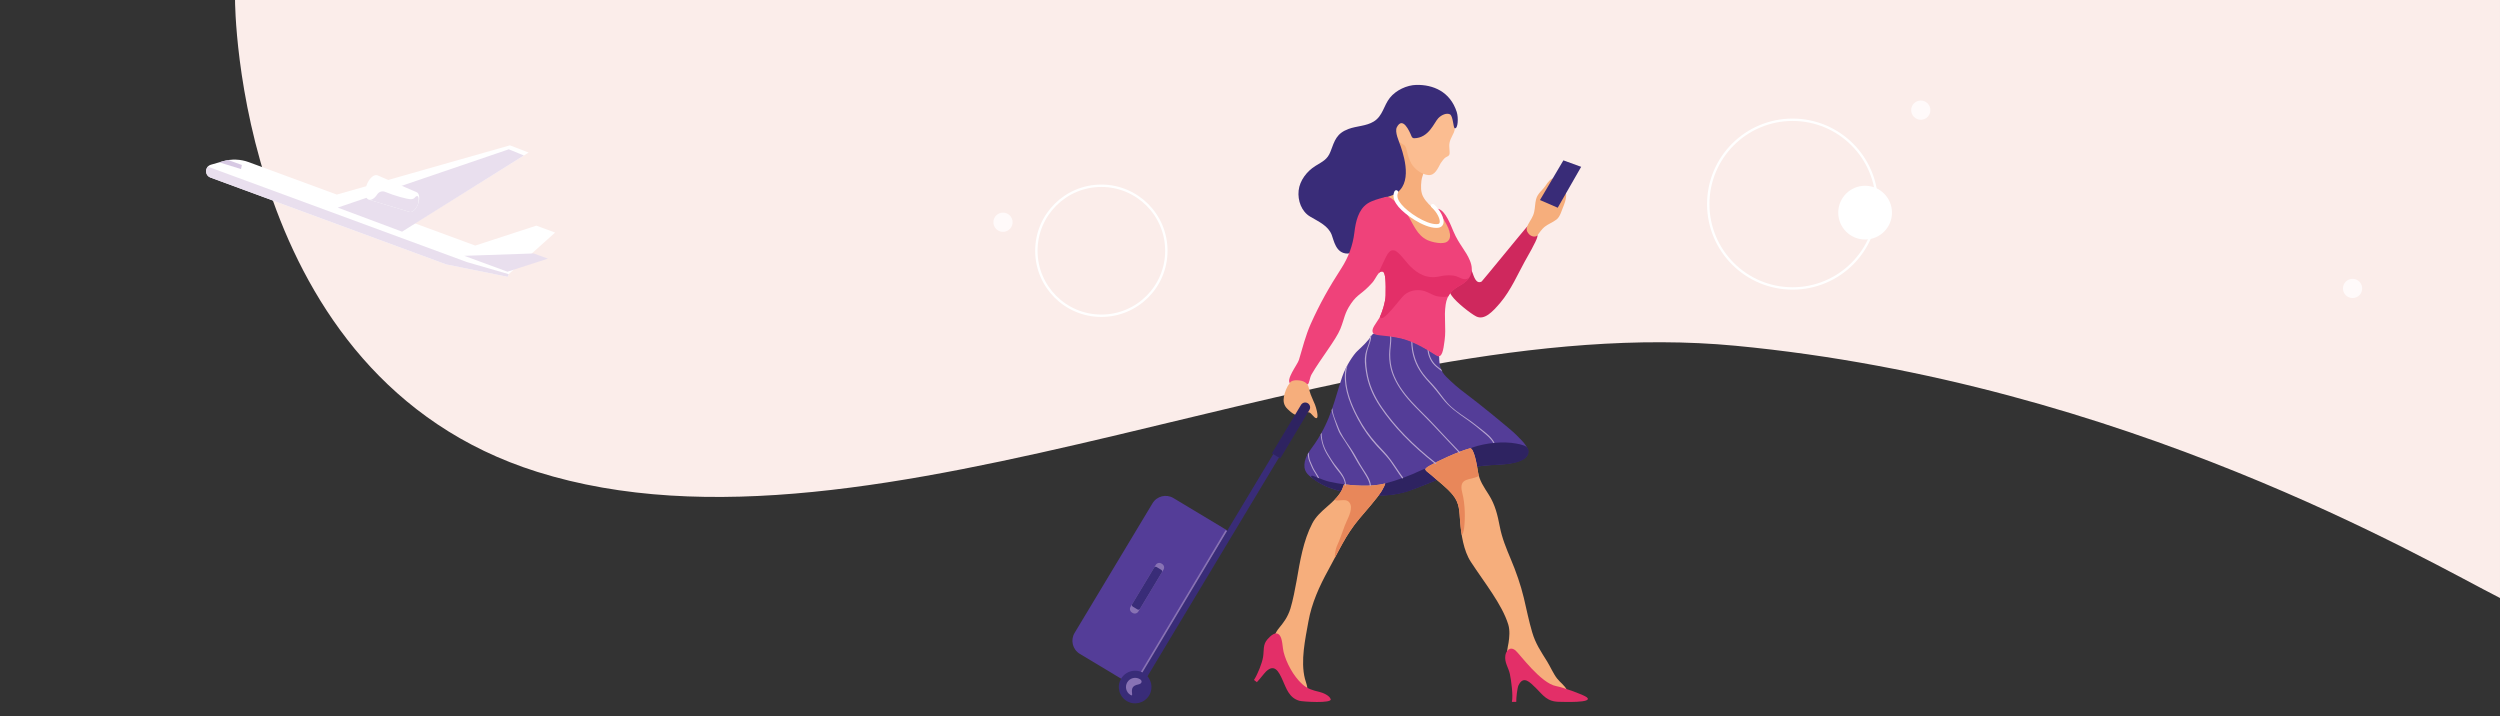 <?xml version="1.0" encoding="utf-8"?>
<!-- Generator: Adobe Illustrator 16.0.0, SVG Export Plug-In . SVG Version: 6.00 Build 0)  -->
<!DOCTYPE svg PUBLIC "-//W3C//DTD SVG 1.1//EN" "http://www.w3.org/Graphics/SVG/1.1/DTD/svg11.dtd">
<svg version="1.1" id="Layer_1" xmlns="http://www.w3.org/2000/svg" xmlns:xlink="http://www.w3.org/1999/xlink" x="0px" y="0px"
	 width="1051.34px" height="301.143px" viewBox="0 0 1051.34 301.143" enable-background="new 0 0 1051.34 301.143"
	 xml:space="preserve">
<rect x="0" y="0" width="1051.34" height="301.143" fill="#333333" stroke="none"/>
<g>
	<path fill="#FBEDEA" d="M98.841,0c0,0-0.018,158.51,127.111,198.438c142.655,44.812,340.186-68.585,503.873-53.039
		c163.691,15.549,290.806,90.534,321.515,106.079c0-117.966,0-251.479,0-251.479L98.841,0L98.841,0z"/>
	<circle fill="#FFFFFF" cx="784.346" cy="89.42" r="11.3"/>
	<circle fill="#FFFAFA" cx="807.759" cy="46.324" r="4.04"/>
	<circle fill="#FFFAFA" cx="421.798" cy="93.461" r="4.04"/>
	<circle fill="#FFFAFA" cx="989.342" cy="121.301" r="4.04"/>
	<circle fill="none" stroke="#FFFFFF" stroke-miterlimit="10" cx="463.16" cy="105.452" r="27.332"/>
	<circle fill="none" stroke="#FFFFFF" stroke-miterlimit="10" cx="753.85" cy="85.833" r="35.468"/>
	<g>
		<g>
			<path fill="#543D98" d="M641.779,187.534c-1.163-1.869-2.7-3.123-4.199-4.703c-1.904-2.013-16.374-13.773-21.646-17.649
				c-2.432-1.786-5.288-4.263-7.799-6.79c-2.438-2.454-2.879-5.012-2.903-8.354c-0.003-0.412-1.28-0.881-1.404-0.96
				c-4.093-2.653-8.355-5.124-13.04-6.581c-1.991-0.623-4-0.906-6.047-1.271c-2.245-0.399-4.338-1.117-6.639-1.053
				c-0.389,0.01-1.072,0.498-1.262,0.813c-1.437,2.386-3.894,4.632-6.039,6.641c-1.621,1.515-4.791,6.264-6.313,10.7
				c-3.146,9.197-4.589,17.989-11.535,28.201c-1.729,2.539-4.217,5.271-4.403,8.858c-0.187,3.501,2.096,4.788,4.703,6.654
				c4.082,2.916,8.856,4.234,13.708,5.208c5.585,1.121,11.283,1.361,16.962,0.909c5.915-0.48,11.229-2.717,16.688-4.885
				c6.125-2.43,12.508-5.467,18.99-6.774c3.521-0.711,7.637-0.984,11.211-1.168c2.324-0.119,4.916-0.424,7.189-1.174
				C642.487,192.679,643.645,190.534,641.779,187.534z"/>
			<path fill="#2E2361" d="M564.185,206.495c0.231-0.433,0.682-1.204,0.909-1.923c0.161-0.508,0.39-0.865,0.144-0.896
				c-1.602-0.196-4.229-0.67-6.063-1.075c-2.933-0.646-7.021-2.689-7.497-2.563c-1.902,0.5,5.146,4.274,6.612,4.816
				c1.249,0.47,4.354,1.442,5.489,1.74C564.003,206.657,564.14,206.575,564.185,206.495z"/>
			<path fill="#2E2361" d="M604.217,201.896c1.154-0.51-3.396-3.123-4.055-3.955c-0.723-0.917-0.93-0.94-2.758-0.063
				c-4.188,2.02-9.942,4.143-14.438,5.313c-0.604,0.157-0.618,0.233-0.852,0.803c-0.188,0.462-1.46,2.901-2.531,4.233
				c-0.045,0.051-0.134,0.276,0.529,0.258c3.701-0.107,6.982-0.43,11.073-1.532C592.619,206.563,602.031,202.858,604.217,201.896z"
				/>
			<path fill="#2E2361" d="M642.632,188.792c-0.563-1.405-2.956-1.879-5.067-2.274c-5.296-0.993-12.64-0.314-18.325,1.653
				c-0.944,0.329-0.783,0.669-0.535,1.046c0.86,1.303,1.729,3.688,2.071,6.335c0.048,0.367,0.426,0.662,0.774,0.609
				c3.176-0.493,7.705-0.594,11.093-0.874c2.677-0.225,5.442-0.65,7.885-1.949C642.406,192.333,643.275,190.408,642.632,188.792z"/>
			<path fill="#CF285D" d="M646.526,99.567c0.446-2.185-3.669-4.99-4.377-4.212c-1.348,1.486-18.827,22.908-19.069,23.039
				c-2.389,1.279-3.314-2.318-3.884-3.831c-0.742-1.975-2.125-4.326-2.436-2.277c-0.662,4.354-1.398,6.732-5.397,8.965
				c-1.911,1.063-2.069,1.396-0.813,3.186c1.963,2.786,8.018,7.526,10.27,8.645c3.431,1.694,6.898-1.984,10.112-5.771
				c4.439-5.226,7.573-12.483,10.206-17.201C642.226,108.162,646.147,101.442,646.526,99.567z"/>
			<path fill="#F6AE7C" d="M608.669,94.61c-2.285-5.228-7.675-7.207-10.197-11.915c-1.051-1.962-0.961-4.435-0.715-6.628
				c0.313-2.778,1.812-3.396-0.18-5.196c-2.021-1.832-4.109-2.54-5.097-5.708c-0.574-1.85-0.861-5.552-3.055-6.209
				c-3.09-0.93-2.275,2.225-2.33,4.629c-0.076,3.154-0.271,7.354-0.365,10.521c-0.117,3.884-2.461,6.078-3.781,7.391
				c-1.643,1.626,0.118,0.92,2.089,2.293c4.18,2.905,5.738,4.01,7.598,8.561c2.902,7.135,7.061,9.597,11.682,9.976
				C611.615,102.913,610.757,99.389,608.669,94.61z"/>
			<path fill="#FBBD91" d="M611.429,55.642c1.031-2.375,0.004-6.447-0.703-7.798c-0.692-1.313-2.564-0.981-4.094-0.353
				c-4.228,1.733-4.486,5.685-7.849,8.305c-1.271,0.996-3.822,1.377-4.841,0.281c-1.298-1.396-1.198-3.47-3.062-4.438
				c-5.045-2.618-5.054,5.685-2.486,7.945c1.902,1.682,2.525,0.814,3.194,3.664c0.45,1.931,0.999,3.95,2.025,5.668
				c1.322,2.192,4.265,4.521,7.113,4.709c2.737,0.183,3.873-2.735,5.146-5.023c0.309-0.558,1.556-2.127,2.046-2.385
				c1.951-1.018,1.813-0.811,1.568-4.508C609.335,59.201,610.474,57.839,611.429,55.642z"/>
			<path fill="#F6AE7C" d="M658.994,290.214c-0.987-1.969-2.887-3.203-4.214-4.91c-1.519-1.957-2.847-5.016-4.146-7.117
				c-2.62-4.244-4.834-7.377-6.275-12.229c-1.43-4.818-2.365-9.625-3.531-14.504c-1.31-5.482-3.285-11.088-5.469-16.275
				c-1.9-4.527-3.711-8.875-4.643-13.718c-0.943-4.896-1.934-9.162-4.633-13.422c-2.021-3.19-3.995-5.924-4.563-9.735
				c-0.404-2.688-1.695-10.212-3.389-9.754c-5.142,1.391-13.211,5.232-16.685,7.15c-3.448,1.902-1.874,1.985,0.412,4.043
				c3.037,2.729,6.412,5.146,9.037,8.31c2.957,3.558,2.782,6.848,3.139,11.276c0.441,5.479,1.445,12.25,4.486,16.913
				c5.678,8.713,13.131,17.903,15.738,26.332c0.8,2.582,0.47,5.514,0.139,7.733c-0.243,1.631-1.379,5.625-0.156,7.144
				c1.729,2.141,6.236,0.909,9.249,3.686c3.105,2.859,5.231,7.088,9.264,8.732C653.375,290.119,659.812,291.841,658.994,290.214z"/>
			<path fill="#E32F68" d="M667.349,293.267c-1.304-1.115-10.063-4.213-12.954-4.742c-6.443-1.188-15.358-13.555-17.06-14.969
				c-2.329-1.936-3.967,0.162-4.27,2c-0.493,3.019,1.319,5.197,1.894,7.902c0.574,2.729,1.414,9.039,0.85,11.713h1.832
				c-0.057-1.576,0.437-5.873,0.913-6.883c2.073-4.404,4.783-1.465,7.489,1.205c2.865,2.83,4.516,5.646,9.78,5.646
				C657.278,295.142,670.217,295.716,667.349,293.267z"/>
			<path fill="#E8875A" d="M621.81,200.186c0.034-0.021,0.076-0.04,0.117-0.057c-0.177-0.581-0.31-1.188-0.404-1.823
				c-0.396-2.689-1.692-10.213-3.391-9.758c-5.138,1.394-13.206,5.238-16.683,7.154c-3.448,1.903-1.875,1.986,0.412,4.038
				c3.035,2.734,6.408,5.146,9.035,8.313c2.961,3.558,2.787,6.85,3.146,11.276c0.141,1.771,0.346,3.687,0.649,5.608
				c0.563-0.101,0.896-1.875,1.027-2.941c0.467-3.687,0.504-9.854-0.802-14.862C613.186,200.483,618.636,202.108,621.81,200.186z"/>
			<path fill="#F6AE7C" d="M582.471,203.338c-6.253,1.587-14.146,0.725-17.089,0.348c-0.287-0.038-0.711,1.729-1.272,2.737
				c-3.035,5.447-9.308,8.054-12.22,13.638c-3.846,7.381-5.196,16.016-6.612,24.115c-0.583,3.322-1.594,8.449-2.585,11.682
				c-1.176,3.845-3.212,6.32-4.787,8.229c-3.205,3.889-2.116,6.719-0.771,9.268c2.004,3.797,3.236,6.164,5.102,9.847
				c1.147,2.266,3.792,6.59,6.457,7.227c2.164,0.512,0.499-3.293,0.067-5.006c-1.896-7.504,0.146-16.619,1.47-24.047
				c1.371-7.697,4.629-14.902,8.398-21.717c4.479-8.101,7.142-14.479,12.978-21.468c2.536-3.028,7.373-8.394,9.48-11.761
				C581.403,205.92,582.824,203.25,582.471,203.338z"/>
			<path fill="#E8875A" d="M582.474,203.338c-6.261,1.591-14.15,0.72-17.094,0.35c-0.283-0.044-0.705,1.73-1.271,2.741
				c-0.77,1.384-1.758,2.596-2.854,3.704c0.175,0.186,0.479,0.316,0.694,0.326c1.271,0.081,2.563-0.25,3.82-0.103
				c1.435,0.166,2.371,1.478,2.362,3.053c-0.01,2.575-1.717,5.306-2.61,7.645c-1.079,2.803-2.006,5.854-3.3,8.563
				c-0.507,1.067-1.044,3.805-0.83,4.875c3.045-5.794,5.662-10.87,10.206-16.3c2.537-3.032,7.369-8.396,9.483-11.764
				C581.403,205.923,582.826,203.245,582.474,203.338z"/>
			<path fill="#F6AE7C" d="M658.601,81.683c-0.39-2.479-2.394,2.813-3.109,4.021c-0.715,1.208-3.59-0.146-4.938-0.809
				c-1.824-0.893-1.99-0.654-1.314-2.557c0.407-1.15,5.037-6.897,4.234-7.227c-0.884-0.359-2.201,0.938-3.695,3.215
				c-1.035,1.579-3.162,3.002-3.799,5.458c-0.465,1.792-0.385,3.556-0.813,5.393c-0.492,2.145-1.617,3.438-2.534,5.22
				c-0.907,1.766-0.827,2.719,0.393,4.084c0.864,0.97,2.713,1.45,3.515,0.472c0.865-1.063,1.869-2.646,2.996-3.54
				c1.551-1.232,3.477-1.896,5.033-3.096c1.552-1.188,2.114-3.726,3.127-6.125C658.442,84.418,658.728,82.488,658.601,81.683z"/>
			<polygon fill="#392C78" points="655.078,87.362 647.614,84.122 657.464,67.436 664.938,70.156 			"/>
			<path fill="#E32F68" d="M559.601,294.023c-0.555-1.625-3.357-2.735-4.855-3.084c-2.74-0.633-5.018-1.303-7.18-3.295
				c-3.641-3.354-6.614-8.832-7.786-13.524c-0.466-1.865-0.391-5.507-1.691-7.021c-1.585-1.842-3.732,0.254-5.052,1.719
				c-2.041,2.271-1.426,4.718-1.865,7.451c-0.446,2.746-2.341,7.392-3.831,9.681l1.213,0.938c1.306-1.369,3.095-3.76,3.902-4.533
				c3.522-3.354,5.313,0.072,6.868,3.541c1.65,3.672,2.784,7.547,7.08,8.801C547.8,295.105,560.24,295.888,559.601,294.023z"/>
			<path fill="#392C78" d="M612.607,47.079c-2.775-8.604-9.981-11.511-16.958-11.374c-4.023,0.076-8.578,2.211-11.158,5.433
				c-2.63,3.285-2.951,7.606-6.767,9.96c-3.184,1.962-7.155,1.854-10.589,3.122c-5.045,1.869-5.842,4.783-7.588,9.456
				c-1.291,3.462-3.426,4.269-6.408,6.133c-3.515,2.193-6.537,6.041-7.017,10.296c-0.479,4.289,1.265,8.883,4.814,10.965
				c3.93,2.307,7.576,3.908,9.081,7.66c0.892,2.216,1.702,7.943,6.714,7.907c3.225-0.021,3.424-6.99,3.576-9.17
				c0.768-10.948,5.399-12.263,14.281-15.027c9.78-3.051,6.355-15.333,4.459-20.896c-0.688-2.017-2.639-6.104-1.622-8.05
				c2.461-4.734,5.283,1.642,6.154,3.782c0.224,0.549,0.617,0.867,1.119,0.86c6.193-0.076,8.378-6.578,10.143-8.42
				c1.393-1.46,3.495-2.294,4.872-1.656c1.396,0.646,1.397,5.707,2.069,5.881C613.125,54.286,613.396,49.525,612.607,47.079z"/>
			<g>
				<path fill="#B7A5D0" d="M603.765,195.18c-0.062,0-0.114-0.021-0.166-0.06c-10.084-7.934-17.69-15.822-23.254-24.129
					c-3.228-4.812-5.162-9.646-5.935-14.779c-0.402-2.699-0.678-4.951-0.219-7.31c0.186-0.941,0.533-1.93,0.873-2.883
					c0.531-1.506,1.084-3.062,1.057-4.602c-0.002-0.07,0.021-0.121,0.058-0.159c0.045-0.046,0.106-0.071,0.184-0.071
					c0.025,0,0.252,0.01,0.256,0.236c0.021,1.341-0.445,2.627-0.9,3.868c-0.231,0.639-0.477,1.299-0.647,1.962
					c-0.813,3.096-0.642,5.905-0.127,9.167c0.804,5.113,2.854,10.004,6.263,14.95c5.569,8.091,13.023,15.749,22.778,23.423
					c0.095,0.071,0.085,0.143,0.072,0.184C604.021,195.078,603.899,195.18,603.765,195.18L603.765,195.18z"/>
				<path fill="#B7A5D0" d="M590.06,201.022c-0.051,0.085-0.165,0.152-0.273,0.152c-0.092,0-0.166-0.033-0.225-0.117
					c-0.92-1.236-1.791-2.545-2.628-3.813c-0.679-1.021-1.385-2.082-2.105-3.104c-1.274-1.789-2.773-3.354-4.22-4.884
					c-0.506-0.522-1.012-1.054-1.508-1.602c-3.086-3.345-5.786-7.141-8.027-11.28c-4.522-8.373-6.267-15.354-5.263-21.197
					c0.282-0.607,0.589-1.194,0.903-1.768c-1.908,6.549,0.116,14.891,6.02,24.837c2.229,3.757,5.023,7.277,9.043,11.424
					c2.147,2.204,3.896,4.801,5.588,7.312c0.855,1.271,1.734,2.578,2.663,3.83C590.073,200.892,590.093,200.96,590.06,201.022z"/>
				<path fill="#B7A5D0" d="M566.043,204.064c0,0.053-0.02,0.089-0.042,0.121c-0.033,0.031-0.082,0.05-0.145,0.05
					c-0.083,0-0.229-0.05-0.241-0.212c-0.021-2.46-1.529-4.331-3-6.139l-0.432-0.532c-1.168-1.477-2.18-3.097-3.156-4.672
					c-0.23-0.371-0.465-0.75-0.693-1.124c-1.728-2.729-2.704-5.675-2.945-8.937c0.125-0.211,0.24-0.401,0.366-0.613
					c0.063,1.854,0.34,3.51,0.84,5.042c0.678,2.09,1.857,3.964,3.007,5.761l0.581,0.92c0.606,0.962,1.343,1.892,2.132,2.875
					C564.128,198.892,566.009,201.249,566.043,204.064z"/>
				<path fill="#B7A5D0" d="M613.812,190.544c-0.049,0-0.096-0.021-0.14-0.067c-2.979-3.115-5.969-6.304-8.86-9.385l-2.616-2.787
					c-1.302-1.386-2.672-2.752-3.996-4.073c-2.046-2.042-4.161-4.15-6.072-6.384c-3.435-3.995-5.699-7.812-6.938-11.66
					c-0.674-2.091-1.002-4.39-1.013-7.029c-0.001-1.115,0.111-2.249,0.227-3.351c0.148-1.438,0.302-2.936,0.188-4.422
					c-0.009-0.06,0.006-0.104,0.036-0.137c0.032-0.039,0.092-0.062,0.154-0.062c0.09,0,0.246,0.051,0.262,0.229
					c0.107,1.426-0.041,2.876-0.188,4.271c-0.104,1.015-0.217,2.057-0.227,3.095c-0.035,2.886,0.377,5.57,1.229,7.979
					c1.414,3.992,3.899,7.854,7.823,12.16c1.563,1.713,3.229,3.38,4.842,4.991c1.539,1.536,3.131,3.123,4.626,4.751
					c3.448,3.75,7.021,7.485,10.474,11.104l0.362,0.377c0.069,0.073,0.083,0.149,0.046,0.233
					C613.991,190.473,613.897,190.544,613.812,190.544L613.812,190.544z"/>
				<path fill="#B7A5D0" d="M576.493,204.193c0,0.064-0.016,0.112-0.05,0.155c-0.033,0.032-0.099,0.06-0.158,0.06
					c-0.021,0-0.237-0.011-0.249-0.23c-0.056-1.528-1.093-3.238-1.923-4.62c-0.166-0.27-0.32-0.532-0.473-0.784
					c-0.414-0.729-0.889-1.434-1.336-2.12c-0.529-0.794-1.077-1.628-1.549-2.479c-1.71-3.133-3.47-6.052-5.392-8.941
					c-0.195-0.3-0.405-0.604-0.604-0.897c-0.706-1.018-1.369-1.974-1.855-3.117c-0.573-1.349-1.063-2.763-1.524-4.129
					c-0.143-0.426-0.291-0.857-0.439-1.286c-0.373-1.055-0.762-2.178-0.953-3.313c0.103-0.285,0.198-0.571,0.3-0.854
					c0.092,2.063,1.021,4.361,1.823,6.315c0.215,0.526,0.415,1.028,0.589,1.479c1.104,2.968,2.956,5.667,4.756,8.278l0.532,0.77
					c1.037,1.504,1.948,3.131,2.826,4.701c0.771,1.365,1.567,2.783,2.447,4.124l0.354,0.548
					C574.864,199.735,576.405,202.065,576.493,204.193z"/>
				<path fill="#B7A5D0" d="M606.514,156.273c-0.355-0.298-0.729-0.581-1.094-0.853c-0.985-0.746-1.995-1.521-2.771-2.479
					c-1.392-1.731-2.212-3.884-2.328-6.045v-0.052c0-0.081,0.022-0.131,0.104-0.165c0.056-0.042,0.089-0.05,0.131-0.05
					c0.082,0,0.133,0.035,0.175,0.104c0.032,0.053,0.049,0.096,0.049,0.124c0.013,0.107,0.013,0.209,0.026,0.316
					c0.188,2.444,1.376,4.867,3.198,6.517c0.548,0.497,1.156,0.972,1.757,1.417c0.1,0.074,0.195,0.157,0.308,0.229
					C606.191,155.662,606.341,155.976,606.514,156.273z"/>
				<path fill="#B7A5D0" d="M553.109,199.05c0.382,0.604,0.761,1.224,1.104,1.865c0.198,0.08,0.405,0.16,0.618,0.247
					c-0.368-0.747-0.811-1.458-1.25-2.153c-0.598-0.945-1.219-1.932-1.646-3.009c-0.133-0.332-0.283-0.663-0.433-0.994
					c-0.274-0.614-0.558-1.255-0.745-1.892c-0.228-0.786-0.292-1.604-0.354-2.388c-0.007-0.159-0.021-0.313-0.041-0.475
					c-0.124,0.208-0.257,0.413-0.382,0.637v0.01c0.051,0.697,0.11,1.354,0.273,2.041c0.185,0.729,0.498,1.441,0.806,2.139
					c0.142,0.333,0.288,0.664,0.422,1.003C551.899,197.126,552.513,198.105,553.109,199.05z"/>
				<path fill="#B7A5D0" d="M623.812,181.828c1.531,1.266,3.218,2.674,4.189,4.456c0.163-0.021,0.331-0.036,0.491-0.056
					c-1.201-2.367-3.563-4.188-5.688-5.819c-0.61-0.476-1.212-0.938-1.771-1.396c-1.519-1.261-3.191-2.396-4.811-3.502
					c-2.646-1.801-5.375-3.664-7.551-6.104c-0.997-1.12-1.906-2.333-2.788-3.509c-0.618-0.826-1.258-1.686-1.924-2.493
					c-0.75-0.913-1.57-1.79-2.362-2.643c-1.062-1.13-2.151-2.3-3.097-3.581c-2.967-4.021-4.5-8.635-4.563-13.711
					c-0.002-0.208-0.21-0.213-0.229-0.213c-0.068,0-0.133,0.021-0.174,0.062c-0.033,0.036-0.052,0.089-0.052,0.148
					c0.058,4.543,1.217,8.653,3.453,12.218c1.042,1.67,2.344,3.32,3.974,5.059c2.107,2.238,3.946,4.579,5.646,6.783
					c2.813,3.646,6.265,6.058,9.919,8.604l1.197,0.839c1.827,1.286,3.589,2.744,5.289,4.157L623.812,181.828z"/>
			</g>
			<path fill="#EF427A" d="M618.166,109.624c-1.729-4.265-4.594-6.771-6.941-12.298c-1.045-2.461-3.325-8.64-6.239-9.446
				c-4.002-1.113,1.549,3.471,2.271,4.643c1.315,2.145,3.975,6.816,1.582,8.91c-1.866,1.631-6.699,0.396-8.599-0.48
				c-4.396-2.049-5.912-6.782-8.325-10.62c-1.211-1.929-4.16-4.66-5.975-6.27c-1.173-1.039-2.368-1.468-3.261-1.231
				c-3.49,0.91-5.838,1.579-7.645,2.79c-3.805,2.547-4.934,7.655-5.453,12.054c-0.66,5.589-2.531,10.58-5.613,15.338
				c-4.978,7.688-8.979,14.762-12.744,23.182c-2.094,4.688-3.532,10.248-4.975,15.158c-0.57,1.946-5.942,8.604-3.494,10.085
				c0.528,0.323,1.962-0.258,2.838-0.445c2.572-0.554,3.484,0.92,4.207,0.698c0.926-0.276,0.801-2.601,1.805-4.322
				c3.705-6.393,10.242-14.525,12.06-19.047c1.831-4.563,1.646-6.49,4.481-10.642c2.863-4.196,4.543-3.828,9.002-8.863
				c1.469-1.655,2.535-5.096,4.336-4.593c1.243,0.345,1.319,4.862,1.207,10.085c-0.061,2.906-1.736,7.96-2.728,9.568
				c-1.446,2.349-3.005,4.086-2.766,5.563c0.353,2.164,3.976,1.104,11.857,2.851c4.835,1.066,10.759,4.479,14.813,7.13
				c2.646,1.724,3.105-2.327,3.64-6.247c0.729-5.379-0.363-9.806,0.453-15.126c0.623-4.083,2.692-6.145,6.009-7.965
				C618.47,117.597,620.044,114.256,618.166,109.624z"/>
			<path fill="#E32F68" d="M612.455,116.192c-1.799-0.57-4.55-0.555-6.827-0.009c-5.522,1.334-9.443-1.129-12.494-4.129
				c-1.981-1.948-4.854-6.3-6.791-6.749c-1.689-0.38-2.611,1.096-3.393,2.546c-0.184,0.332-2.122,4.354-2.709,5.752
				c-0.134,0.311-0.218,0.698-0.267,1.129c0.455-0.438,0.945-0.67,1.508-0.515c1.246,0.351,1.319,4.858,1.213,10.081
				c-0.061,2.585-1.395,6.873-2.389,8.922c0.01,0.007,0.023,0.015,0.035,0.024c0.852,3.196,8.455-7.729,10.229-9.204
				c1.964-1.648,4.259-2.194,6.807-1.98c2.804,0.241,4.938,2.271,7.533,2.619c1.595,0.229,2.854,0.257,4.121-0.056h0.008
				c1.026-1.991,2.703-3.327,4.935-4.556c1.742-0.949,3.034-2.036,3.862-3.271C615.705,118.264,614.232,116.763,612.455,116.192z"/>
			<path fill="#F6AE7C" d="M553.8,172.883c-0.944-4.296-2.379-5.108-3.415-9.829c-0.405-1.846-1.895-2.791-3.78-3.056
				c-1.287-0.184-3.654-0.251-4.279,1.188c-0.016,0.03-0.012,0.063-0.02,0.09c-1.197,1.355-2.065,3.896-2.358,5.467
				c-0.338,1.806-0.193,3.669,1.553,5.311c1.434,1.336,3.151,2.944,5.243,2.68c0.759-0.095,1.228-0.432,1.836-0.813
				c2.304-1.441,2.643,0.161,4.17,1.515C553.406,176.013,554.612,176.575,553.8,172.883z"/>
			<g>
				<path fill="#FFFFFF" d="M604.013,95.834c-5.357,0-13.335-5.733-15.896-8.854c-0.612-0.752-1.376-1.766-1.789-2.927
					c-0.448-1.271-0.419-2.551,0.1-3.604c0.125-0.229,0.384-0.468,0.737-0.468c0.092,0,0.182,0.02,0.27,0.046
					c0.211,0.071,0.371,0.213,0.463,0.396c0.144,0.298,0.043,0.6,0.019,0.655c-0.349,0.72-0.355,1.581-0.045,2.463
					c0.336,0.938,0.991,1.807,1.525,2.459c2.661,3.25,10.138,8.26,14.622,8.26c0.2,0,0.394-0.01,0.582-0.031
					c0.561-0.063,0.718-0.307,0.795-0.538c0.43-1.258-0.938-4.333-3.414-6.563c-0.068-0.073-0.16-0.19-0.22-0.354
					c-0.105-0.305-0.021-0.604,0.226-0.806c0.15-0.121,0.332-0.186,0.527-0.186c0.26,0,0.456,0.106,0.512,0.144
					c2.513,2.257,4.683,6.021,3.917,8.257c-0.312,0.918-1.077,1.487-2.15,1.608C604.534,95.817,604.28,95.834,604.013,95.834z"/>
			</g>
		</g>
		<g>
			<path fill="#543D98" d="M476.764,288.593l-22.675-13.633c-3.029-1.82-4.013-5.756-2.188-8.789l32.778-54.526
				c1.823-3.032,5.759-4.01,8.79-2.188l22.673,13.63L476.764,288.593z"/>
			<path fill="#392C78" d="M476.778,288.564l2.406,1.449l70.957-118.036c0.4-0.661,0.184-1.524-0.48-1.924l0,0
				c-0.662-0.399-1.522-0.186-1.924,0.481L476.778,288.564z"/>
			
				<rect x="495.798" y="217.474" transform="matrix(-0.858 -0.513 0.513 -0.858 790.61 729.851)" fill="#8872B4" width="0.7" height="76.425"/>
			<path fill="#8872B4" d="M476.33,257.775l-0.313-0.188c-0.817-0.492-1.081-1.563-0.59-2.373l10.605-17.65
				c0.491-0.813,1.557-1.082,2.371-0.59l0.315,0.188c0.815,0.496,1.084,1.559,0.592,2.373l-10.609,17.647
				C478.214,258.001,477.151,258.265,476.33,257.775z"/>
			<path fill="#392C78" d="M478.353,256.292l-1.973-1.188c-0.361-0.215-0.479-0.682-0.264-1.041l9.229-15.346
				c0.217-0.361,0.685-0.477,1.045-0.26l1.973,1.182c0.36,0.219,0.479,0.688,0.259,1.045l-9.226,15.351
				C479.182,256.392,478.714,256.507,478.353,256.292z"/>
			<path fill="#392C78" d="M483.255,292.458c-1.953,3.248-6.169,4.297-9.418,2.346c-3.248-1.953-4.302-6.168-2.351-9.418
				c1.954-3.25,6.171-4.299,9.42-2.346C484.156,284.994,485.205,289.208,483.255,292.458z"/>
			<path fill="#8872B4" d="M477.146,288.373c-2.424,1.449,0.065,4.957-1.763,3.856c-1.828-1.1-2.42-3.471-1.32-5.299
				c1.099-1.826,3.47-2.418,5.299-1.32c0.982,0.593,0.863,1.453,0.197,1.902C478.986,287.898,477.99,287.867,477.146,288.373z"/>
			<path fill="#2E2361" d="M534.865,190.661l3.537,2.125l12.256-20.393c0.587-0.977,0.273-2.245-0.703-2.833l0,0
				c-0.977-0.584-2.242-0.27-2.828,0.705L534.865,190.661z"/>
		</g>
	</g>
	<g>
		<path fill="#FFFFFF" d="M213.513,116.415l0.41-1.115l19.521-17.494l-7.899-2.912l-25.693,8.379l-25.43-9.369l47.883-29.752
			l-7.867-3.032L141.636,81.83l-37.021-13.642c-3.456-1.271-7.229-1.412-10.771-0.396l-5.117,1.465
			c-2.647,0.762-2.787,4.467-0.199,5.42l99.175,36.531L213.513,116.415z"/>
		<polygon fill="#E9DFEE" points="220.312,65.384 169.087,97.421 142.022,87.302 213.954,62.788 		"/>
		<polygon fill="#E9DFEE" points="230.405,108.769 213.403,114.263 195.253,107.581 224.437,106.585 		"/>
		<path fill="#D7C9E3" d="M101.716,69.372l-0.354,1.733l-9.184-2.842l1.656-0.479c0.713-0.207,1.426-0.363,2.146-0.472
			L101.716,69.372z"/>
		<path fill="#FFFFFF" d="M175.19,80.821l-16.453-7.096c-1.485-0.545-3.528,1.301-4.561,4.121c-1.029,2.818-0.652,5.547,0.84,6.09
			l17.158,5.156c1.186,0.434,2.822-1.07,3.656-3.355C176.663,83.458,176.378,81.255,175.19,80.821z"/>
		<path fill="#E9DFEE" d="M213.513,116.415l0.41-1.115l-17.586-5.09L87.419,70.087c-1.256,1.379-0.939,3.834,1.104,4.588
			l99.172,36.533L213.513,116.415z"/>
		<path fill="#E9DFEE" d="M175.28,82.472c-0.934,0.252-0.795,1.318-2.592,1.299c-1.492-0.016-6.772-1.438-10.74-3.092
			c-1.188-0.494-2.604-0.039-3.307,1.049c-1.078,1.685-2.506,2.617-3.625,2.209l17.158,5.156c1.186,0.434,2.822-1.068,3.656-3.354
			C175.968,85.365,176.489,82.147,175.28,82.472z"/>
	</g>
</g>
</svg>
